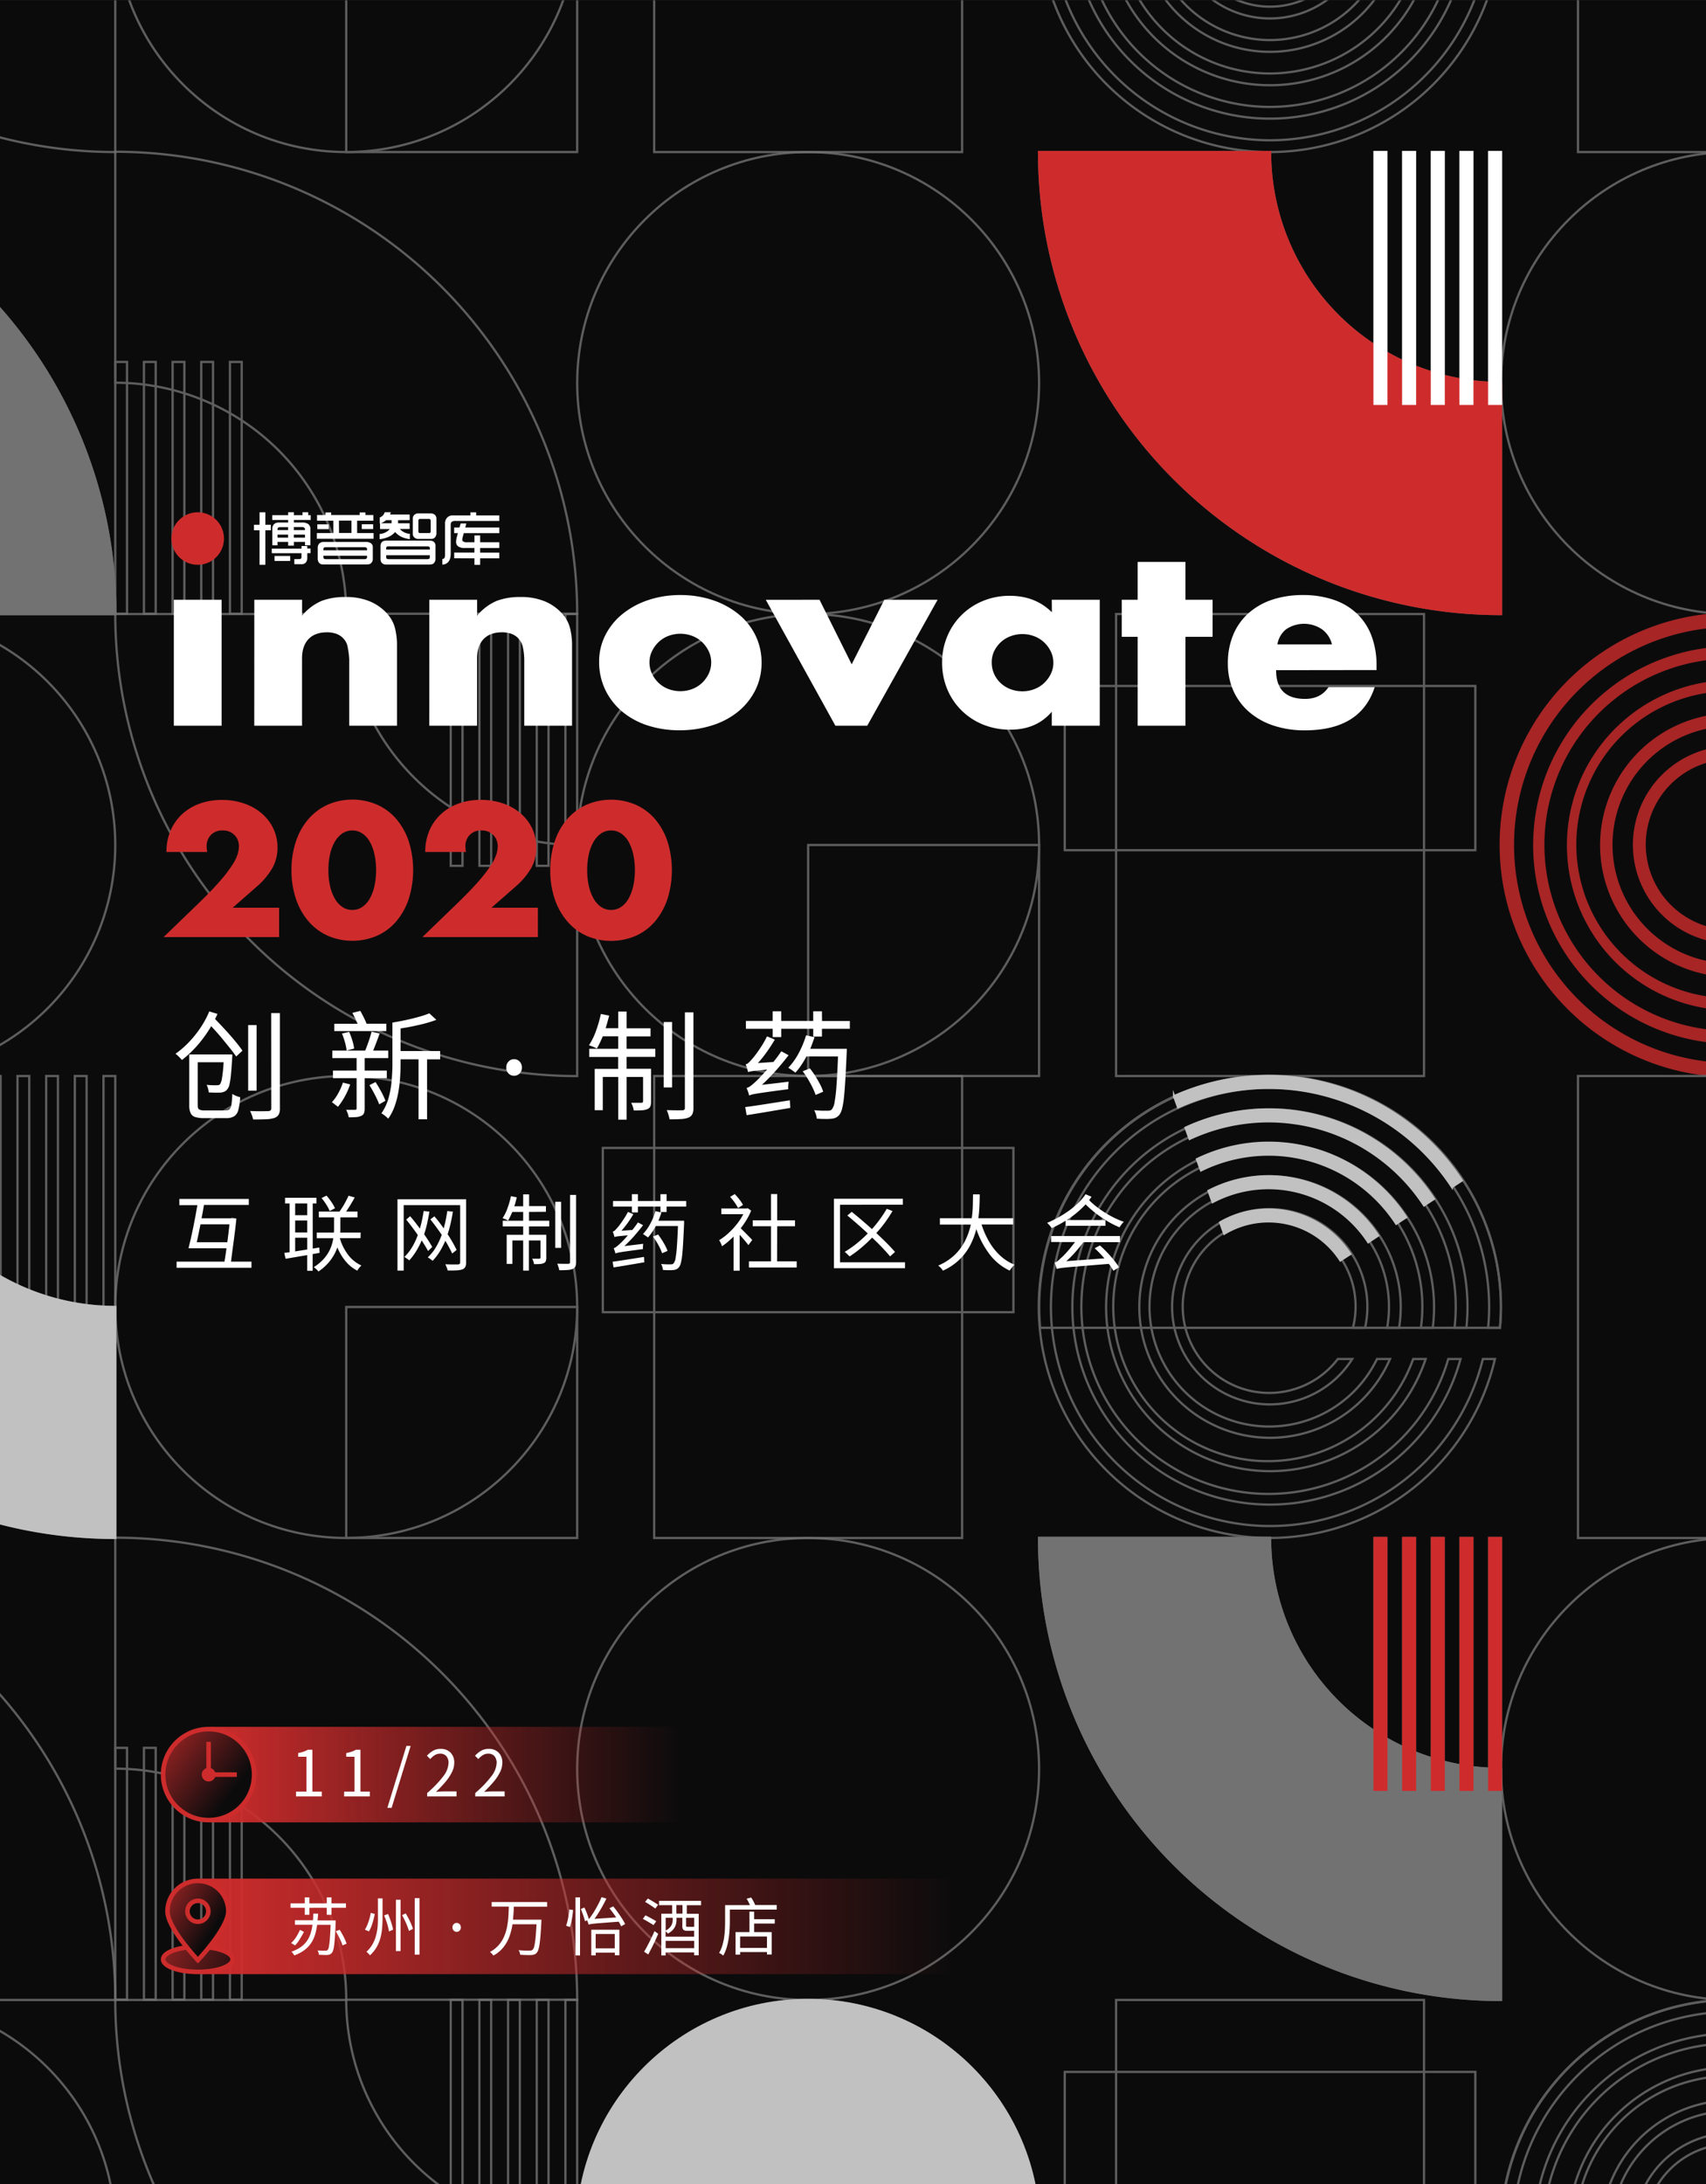 <svg id="图层_1" data-name="图层 1" xmlns="http://www.w3.org/2000/svg" xmlns:xlink="http://www.w3.org/1999/xlink" viewBox="0 0 750 960"><rect x="0" y="0" width="750" height="960" fill="#333333" stroke="none"/><defs><style>.cls-1,.cls-19,.cls-6,.cls-7{fill:none;}.cls-2{fill:#0b0b0c;}.cls-3{clip-path:url(#clip-path);}.cls-4{clip-path:url(#clip-path-2);}.cls-5,.cls-7{opacity:0.8;}.cls-11,.cls-6,.cls-7{stroke:#727272;}.cls-10,.cls-11,.cls-15,.cls-16,.cls-18,.cls-19,.cls-6,.cls-7,.cls-8,.cls-9{stroke-miterlimit:10;}.cls-12,.cls-8{fill:#ce2c2c;}.cls-15,.cls-16,.cls-18,.cls-19,.cls-8{stroke:#ce2c2c;}.cls-9{fill:#c1c1c1;stroke:#c1c1c1;}.cls-10,.cls-13{fill:#fff;}.cls-10{stroke:#fff;}.cls-11{fill:#727272;}.cls-14{fill:url(#未命名的渐变_7);}.cls-15,.cls-16,.cls-18,.cls-19{stroke-width:2px;}.cls-15{fill:url(#未命名的渐变_11);}.cls-16{fill:url(#未命名的渐变_11-2);}.cls-17{fill:url(#未命名的渐变_7-2);}.cls-18{fill:url(#未命名的渐变_11-3);}</style><clipPath id="clip-path"><rect class="cls-1" y="0.07" width="750" height="960"/></clipPath><clipPath id="clip-path-2"><rect class="cls-1" x="-2024.09" y="-162.55" width="4332.1" height="1256.69"/></clipPath><linearGradient id="未命名的渐变_7" x1="88.48" y1="846.77" x2="420.66" y2="846.77" gradientUnits="userSpaceOnUse"><stop offset="0" stop-color="#ce2c2c"/><stop offset="1" stop-color="#ce2c2c" stop-opacity="0"/></linearGradient><linearGradient id="未命名的渐变_11" x1="53.49" y1="845.53" x2="109.88" y2="871.98" gradientUnits="userSpaceOnUse"><stop offset="0" stop-color="#ce2c2c"/><stop offset="1" stop-color="#0b0b0c"/></linearGradient><linearGradient id="未命名的渐变_11-2" x1="62.68" y1="827.34" x2="94.17" y2="847.53" xlink:href="#未命名的渐变_11"/><linearGradient id="未命名的渐变_7-2" x1="92.54" y1="780.05" x2="299.39" y2="780.05" xlink:href="#未命名的渐变_7"/><linearGradient id="未命名的渐变_11-3" x1="60.4" y1="756.73" x2="102.26" y2="787.91" xlink:href="#未命名的渐变_11"/></defs><title>未标题-1</title><rect class="cls-2" y="0.07" width="750" height="960"/><g class="cls-3"><g class="cls-4"><g class="cls-5"><path class="cls-6" d="M-92.92,7.36A203.14,203.14,0,0,0,50.67,66.83V-34.7a101.57,101.57,0,0,1-71.8-29.74,101.57,101.57,0,0,1-29.74-71.8H-152.39A203.14,203.14,0,0,0-92.92,7.36Z"/></g><g class="cls-5"><rect class="cls-6" x="152.21" y="-34.7" width="101.53" height="101.53"/><circle class="cls-6" cx="152.21" cy="-34.7" r="101.53"/></g><g class="cls-5"><rect class="cls-6" x="287.59" y="-136.23" width="135.38" height="203.07"/></g><g class="cls-5"><path class="cls-6" d="M588.14-11.84A37.55,37.55,0,0,1,558.32,2.93,37.67,37.67,0,0,1,520.69-34.7a37.67,37.67,0,0,1,37.63-37.63A37.67,37.67,0,0,1,595.95-34.7a37.46,37.46,0,0,1-1.17,9.15h5.34a42.89,42.89,0,0,0,1-9.15,42.8,42.8,0,0,0-42.8-42.81,42.8,42.8,0,0,0-42.8,42.81,42.8,42.8,0,0,0,42.8,42.81,42.73,42.73,0,0,0,36.14-19.95Z"/><path class="cls-6" d="M605.36-11.84a52.36,52.36,0,0,1-47,29.45A52.37,52.37,0,0,1,506-34.7,52.37,52.37,0,0,1,558.32-87,52.37,52.37,0,0,1,610.62-34.7a52.36,52.36,0,0,1-.82,9.15h5.26a57.9,57.9,0,0,0,.73-9.15,57.48,57.48,0,0,0-57.48-57.49A57.48,57.48,0,0,0,500.84-34.7a57.48,57.48,0,0,0,57.48,57.49,57.48,57.48,0,0,0,52.74-34.63Z"/><path class="cls-6" d="M621.28-11.84a67.1,67.1,0,0,1-63,44.14,67.07,67.07,0,0,1-67-67,67.07,67.07,0,0,1,67-67,67.07,67.07,0,0,1,67,67,67.24,67.24,0,0,1-.64,9.15h5.21a72.76,72.76,0,0,0,.6-9.15,72.16,72.16,0,0,0-72.15-72.17A72.16,72.16,0,0,0,486.16-34.7a72.16,72.16,0,0,0,72.15,72.17,72.17,72.17,0,0,0,68.44-49.31Z"/><path class="cls-6" d="M636.7-11.84A81.79,81.79,0,0,1,558.32,47,81.76,81.76,0,0,1,476.66-34.7a81.76,81.76,0,0,1,81.66-81.68A81.76,81.76,0,0,1,640-34.7a82.17,82.17,0,0,1-.53,9.15h5.21a87.9,87.9,0,0,0,.48-9.15,86.84,86.84,0,0,0-86.83-86.85A86.84,86.84,0,0,0,471.49-34.7a86.84,86.84,0,0,0,86.83,86.85,86.86,86.86,0,0,0,83.77-64Z"/><path class="cls-6" d="M651.9-11.84a96.5,96.5,0,0,1-93.58,73.5A96.46,96.46,0,0,1,462-34.7a96.46,96.46,0,0,1,96.34-96.36A96.46,96.46,0,0,1,654.66-34.7c0,3.09-.16,6.13-.45,9.15h5.19c.27-3,.43-6.06.43-9.15A101.52,101.52,0,0,0,558.32-136.23,101.52,101.52,0,0,0,456.81-34.7,101.52,101.52,0,0,0,558.32,66.83a101.53,101.53,0,0,0,98.9-78.67Z"/></g><rect class="cls-7" x="693.72" y="-136.23" width="135.38" height="203.07"/><circle class="cls-7" cx="-50.86" cy="371.43" r="101.53"/><g class="cls-5"><path class="cls-6" d="M110.15,413.49A203.14,203.14,0,0,0,253.74,473V371.43A101.53,101.53,0,0,1,152.21,269.9H50.67A203.14,203.14,0,0,0,110.15,413.49Z"/><rect class="cls-6" x="198.16" y="269.9" width="5.17" height="110.68"/><rect class="cls-6" x="210.76" y="269.9" width="5.17" height="110.68"/><rect class="cls-6" x="223.36" y="269.9" width="5.17" height="110.68"/><rect class="cls-6" x="235.97" y="269.9" width="5.17" height="110.68"/><rect class="cls-6" x="248.57" y="269.9" width="5.17" height="110.68"/></g><g class="cls-5"><rect class="cls-6" x="355.28" y="371.43" width="101.53" height="101.53"/><circle class="cls-6" cx="355.28" cy="371.43" r="101.53"/></g><g class="cls-5"><rect class="cls-6" x="490.65" y="269.9" width="135.38" height="203.07"/><rect class="cls-6" x="468.09" y="301.52" width="180.5" height="72.2"/></g><g class="cls-5"><path class="cls-8" d="M791.21,394.3a38,38,0,1,1,6.64-13.71h5.34a42.92,42.92,0,1,0-5.65,13.71Z"/><path class="cls-8" d="M808.42,394.3a52.64,52.64,0,1,1,4.45-13.71h5.26a57.46,57.46,0,1,0-4,13.71Z"/><path class="cls-8" d="M824.35,394.3a67.94,67.94,0,1,1,3.38-13.71h5.21a72.08,72.08,0,1,0-3.12,13.71Z"/><path class="cls-8" d="M839.77,394.3a82.29,82.29,0,1,1,2.75-13.71h5.21a87.9,87.9,0,0,0,.48-9.15,86.85,86.85,0,1,0-3.06,22.86Z"/><path class="cls-8" d="M855,394.3a96.32,96.32,0,1,1,2.76-22.86c0,3.09-.16,6.13-.45,9.15h5.19c.27-3,.43-6.06.43-9.15a101.58,101.58,0,1,0-2.62,22.86Z"/></g><path class="cls-7" d="M-8.8,126.31A203.14,203.14,0,0,0-152.39,66.83V168.37a101.57,101.57,0,0,1,71.8,29.74,101.57,101.57,0,0,1,29.74,71.8H50.68A203.14,203.14,0,0,0-8.8,126.31Z"/><g class="cls-5"><path class="cls-6" d="M194.26,126.18A203.14,203.14,0,0,0,50.67,66.7V168.23A101.53,101.53,0,0,1,152.21,269.77H253.74A203.14,203.14,0,0,0,194.26,126.18Z"/><rect class="cls-6" x="50.67" y="159.09" width="5.17" height="110.68"/><rect class="cls-6" x="63.28" y="159.09" width="5.17" height="110.68"/><rect class="cls-6" x="75.88" y="159.09" width="5.17" height="110.68"/><rect class="cls-6" x="88.48" y="159.09" width="5.17" height="110.68"/><rect class="cls-6" x="101.09" y="159.09" width="5.17" height="110.68"/></g><circle class="cls-7" cx="355.28" cy="168.37" r="101.53"/><g class="cls-5"><path class="cls-6" d="M516.29,210.42A203.14,203.14,0,0,0,659.88,269.9V168.37A101.53,101.53,0,0,1,558.34,66.83H456.81A203.14,203.14,0,0,0,516.29,210.42Z"/><rect class="cls-6" x="604.29" y="66.83" width="5.17" height="110.68"/><rect class="cls-6" x="616.89" y="66.83" width="5.17" height="110.68"/><rect class="cls-6" x="629.5" y="66.83" width="5.17" height="110.68"/><rect class="cls-6" x="642.1" y="66.83" width="5.17" height="110.68"/><rect class="cls-6" x="654.7" y="66.83" width="5.17" height="110.68"/></g><g class="cls-5"><circle class="cls-6" cx="761.41" cy="168.37" r="101.53"/></g><path class="cls-7" d="M-92.92,616.56A203.14,203.14,0,0,0,50.67,676V574.5A101.53,101.53,0,0,1-50.86,473H-152.39A203.14,203.14,0,0,0-92.92,616.56Z"/><g class="cls-5"><rect class="cls-6" x="-4.91" y="472.97" width="5.17" height="110.68"/><rect class="cls-6" x="7.69" y="472.97" width="5.17" height="110.68"/><rect class="cls-6" x="20.3" y="472.97" width="5.17" height="110.68"/><rect class="cls-6" x="32.9" y="472.97" width="5.17" height="110.68"/><rect class="cls-6" x="45.5" y="472.97" width="5.17" height="110.68"/></g><g class="cls-5"><rect class="cls-6" x="152.21" y="574.5" width="101.53" height="101.53"/><circle class="cls-6" cx="152.21" cy="574.5" r="101.53"/></g><g class="cls-5"><rect class="cls-6" x="287.59" y="472.97" width="135.38" height="203.07"/><rect class="cls-6" x="265.02" y="504.59" width="180.5" height="72.2"/></g><g class="cls-5"><path class="cls-6" d="M558.36,473A101.52,101.52,0,0,0,456.85,574.5c0,3.08.16,6.13.43,9.15H659.44c.27-3,.43-6.06.43-9.15A101.52,101.52,0,0,0,558.36,473Z"/><path class="cls-6" d="M588.14,597.36a38,38,0,1,1,6.64-13.71h5.34a42.92,42.92,0,1,0-5.65,13.71Z"/><path class="cls-6" d="M605.36,597.36a52.64,52.64,0,1,1,4.45-13.71h5.26a57.46,57.46,0,1,0-4,13.71Z"/><path class="cls-6" d="M621.28,597.36a67.94,67.94,0,1,1,3.38-13.71h5.21a72.08,72.08,0,1,0-3.12,13.71Z"/><path class="cls-6" d="M636.7,597.36a82.29,82.29,0,1,1,2.75-13.71h5.21a87.9,87.9,0,0,0,.48-9.15,86.85,86.85,0,1,0-3.06,22.86Z"/><path class="cls-6" d="M651.9,597.36a96.32,96.32,0,1,1,2.76-22.86c0,3.09-.16,6.13-.45,9.15h5.19c.27-3,.43-6.06.43-9.15a101.58,101.58,0,1,0-2.62,22.86Z"/></g><rect class="cls-7" x="693.72" y="472.97" width="135.38" height="203.07"/><circle class="cls-7" cx="-50.86" cy="980.64" r="101.53"/><g class="cls-5"><path class="cls-6" d="M110.15,1022.69a203.14,203.14,0,0,0,143.59,59.48V980.64A101.53,101.53,0,0,1,152.21,879.1H50.67A203.14,203.14,0,0,0,110.15,1022.69Z"/><rect class="cls-6" x="198.16" y="879.1" width="5.17" height="110.68"/><rect class="cls-6" x="210.76" y="879.1" width="5.17" height="110.68"/><rect class="cls-6" x="223.36" y="879.1" width="5.17" height="110.68"/><rect class="cls-6" x="235.97" y="879.1" width="5.17" height="110.68"/><rect class="cls-6" x="248.57" y="879.1" width="5.17" height="110.68"/></g><g class="cls-5"><circle class="cls-6" cx="355.28" cy="980.64" r="101.53"/></g><g class="cls-5"><rect class="cls-6" x="490.65" y="879.1" width="135.38" height="203.07"/><rect class="cls-6" x="468.09" y="910.73" width="180.5" height="72.2"/></g><g class="cls-5"><path class="cls-6" d="M761.43,879.1A101.52,101.52,0,0,0,659.92,980.64c0,3.08.16,6.13.43,9.15H862.51c.27-3,.43-6.06.43-9.15A101.52,101.52,0,0,0,761.43,879.1Z"/><path class="cls-6" d="M791.21,1003.5a38,38,0,1,1,6.64-13.71h5.34a42.92,42.92,0,1,0-5.65,13.71Z"/><path class="cls-6" d="M808.42,1003.5a52.64,52.64,0,1,1,4.45-13.71h5.26a57.46,57.46,0,1,0-4,13.71Z"/><path class="cls-6" d="M824.35,1003.5a67.94,67.94,0,1,1,3.38-13.71h5.21a72.08,72.08,0,1,0-3.12,13.71Z"/><path class="cls-6" d="M839.77,1003.5a82.29,82.29,0,1,1,2.75-13.71h5.21a87.9,87.9,0,0,0,.48-9.15,86.85,86.85,0,1,0-3.06,22.86Z"/><path class="cls-6" d="M855,1003.5a96.32,96.32,0,1,1,2.76-22.86c0,3.09-.16,6.13-.45,9.15h5.19c.27-3,.43-6.06.43-9.15a101.58,101.58,0,1,0-2.62,22.86Z"/></g><g class="cls-5"><path class="cls-6" d="M-8.8,735.51A203.14,203.14,0,0,0-152.39,676V777.57a101.57,101.57,0,0,1,71.8,29.74,101.57,101.57,0,0,1,29.74,71.8H50.68A203.14,203.14,0,0,0-8.8,735.51Z"/></g><g class="cls-5"><path class="cls-6" d="M194.26,735.38A203.14,203.14,0,0,0,50.67,675.9V777.43A101.53,101.53,0,0,1,152.21,879H253.74A203.14,203.14,0,0,0,194.26,735.38Z"/><rect class="cls-6" x="50.67" y="768.29" width="5.17" height="110.68"/><rect class="cls-6" x="63.28" y="768.29" width="5.17" height="110.68"/><rect class="cls-6" x="75.88" y="768.29" width="5.17" height="110.68"/><rect class="cls-6" x="88.48" y="768.29" width="5.17" height="110.68"/><rect class="cls-6" x="101.09" y="768.29" width="5.17" height="110.68"/></g><circle class="cls-7" cx="355.28" cy="777.57" r="101.53"/><g class="cls-5"><path class="cls-6" d="M516.29,819.63A203.14,203.14,0,0,0,659.88,879.1V777.57A101.53,101.53,0,0,1,558.34,676H456.81A203.14,203.14,0,0,0,516.29,819.63Z"/><rect class="cls-6" x="604.29" y="676.04" width="5.17" height="110.68"/><rect class="cls-6" x="616.89" y="676.04" width="5.17" height="110.68"/><rect class="cls-6" x="629.5" y="676.04" width="5.17" height="110.68"/><rect class="cls-6" x="642.1" y="676.04" width="5.17" height="110.68"/><rect class="cls-6" x="654.7" y="676.04" width="5.17" height="110.68"/></g><g class="cls-5"><circle class="cls-6" cx="761.41" cy="777.57" r="101.53"/></g><path class="cls-9" d="M-92.92,616.56A203.14,203.14,0,0,0,50.67,676V574.5A101.53,101.53,0,0,1-50.86,473H-152.39A203.14,203.14,0,0,0-92.92,616.56Z"/><path class="cls-8" d="M516.29,210.42A203.14,203.14,0,0,0,659.88,269.9V168.37A101.53,101.53,0,0,1,558.34,66.83H456.81A203.14,203.14,0,0,0,516.29,210.42Z"/><rect class="cls-10" x="604.29" y="66.83" width="5.17" height="110.68"/><rect class="cls-10" x="616.89" y="66.83" width="5.17" height="110.68"/><rect class="cls-10" x="629.5" y="66.83" width="5.17" height="110.68"/><rect class="cls-10" x="642.1" y="66.83" width="5.17" height="110.68"/><rect class="cls-10" x="654.7" y="66.83" width="5.17" height="110.68"/><path class="cls-11" d="M516.29,819.63A203.14,203.14,0,0,0,659.88,879.1V777.57A101.53,101.53,0,0,1,558.34,676H456.81A203.14,203.14,0,0,0,516.29,819.63Z"/><rect class="cls-8" x="604.29" y="676.04" width="5.17" height="110.68"/><rect class="cls-8" x="616.89" y="676.04" width="5.17" height="110.68"/><rect class="cls-8" x="629.5" y="676.04" width="5.17" height="110.68"/><rect class="cls-8" x="642.1" y="676.04" width="5.17" height="110.68"/><rect class="cls-8" x="654.7" y="676.04" width="5.17" height="110.68"/><path class="cls-11" d="M-8.8,126.31A203.14,203.14,0,0,0-152.39,66.83V168.37a101.57,101.57,0,0,1,71.8,29.74,101.57,101.57,0,0,1,29.74,71.8H50.68A203.14,203.14,0,0,0-8.8,126.31Z"/><path class="cls-9" d="M630.23,526.75l.15.23-4.32,2.85-.14-.23a81.78,81.78,0,0,0-102.93-29l-1.78-4.89A86.86,86.86,0,0,1,630.23,526.75Z"/><path class="cls-9" d="M618,534.82l.14.23-4.32,2.84-.14-.23A67.07,67.07,0,0,0,528,514.44l-1.78-4.89A72.16,72.16,0,0,1,618,534.82Z"/><path class="cls-9" d="M605.7,542.89l.14.23L601.52,546l-.14-.23a52.38,52.38,0,0,0-68.28-17.4l-1.79-4.91A57.49,57.49,0,0,1,605.7,542.89Z"/><path class="cls-9" d="M593.43,551l.14.23L589.26,554l-.14-.23a37.67,37.67,0,0,0-50.91-11.49l-1.8-4.94A42.8,42.8,0,0,1,593.43,551Z"/><path class="cls-9" d="M642.49,518.67l.15.23-4.32,2.84-.15-.23a96.5,96.5,0,0,0-120.24-34.79l-1.78-4.87A101.54,101.54,0,0,1,642.49,518.67Z"/></g><circle class="cls-9" cx="355.28" cy="980.64" r="101.53"/></g><path class="cls-12" d="M122.7,411.9H71.92l15.64-15.11q6.19-6,9.7-10.16a55.91,55.91,0,0,0,5.23-7,17.86,17.86,0,0,0,2.13-4.67,13.72,13.72,0,0,0,.42-3,7.4,7.4,0,0,0-.46-2.57,6.49,6.49,0,0,0-1.38-2.22,7,7,0,0,0-2.22-1.56,7.38,7.38,0,0,0-3.05-.58,6.79,6.79,0,0,0-5.23,2A7.15,7.15,0,0,0,90.83,372a17.85,17.85,0,0,0,.25,2.49H73.18a23.51,23.51,0,0,1,1.8-9.35A21.11,21.11,0,0,1,80,357.93a22.59,22.59,0,0,1,7.74-4.67,28.44,28.44,0,0,1,9.83-1.64,29.48,29.48,0,0,1,9.75,1.56,23.7,23.7,0,0,1,7.74,4.36,20.13,20.13,0,0,1,5.1,6.66,19.19,19.19,0,0,1,1.84,8.37,18.42,18.42,0,0,1-2.22,8.92,31.84,31.84,0,0,1-7.07,8.37L102.29,399H122.7Z"/><path class="cls-12" d="M128.14,382.46a39,39,0,0,1,2-12.73,28.76,28.76,0,0,1,5.52-9.77,24.7,24.7,0,0,1,8.45-6.27,27.45,27.45,0,0,1,21.63,0,24.18,24.18,0,0,1,8.45,6.27,29.19,29.19,0,0,1,5.48,9.77,42.21,42.21,0,0,1,0,25.47,29.64,29.64,0,0,1-5.48,9.81,24,24,0,0,1-8.45,6.31,27.45,27.45,0,0,1-21.63,0,24.47,24.47,0,0,1-8.45-6.31,29.2,29.2,0,0,1-5.52-9.81A39,39,0,0,1,128.14,382.46Zm16.23,0a31,31,0,0,0,.75,7.09,19.73,19.73,0,0,0,2.13,5.53,10.94,10.94,0,0,0,3.3,3.62,7.94,7.94,0,0,0,8.66,0,10.39,10.39,0,0,0,3.3-3.62,20.64,20.64,0,0,0,2.09-5.53,33.56,33.56,0,0,0,0-14.13,20,20,0,0,0-2.09-5.53,10.5,10.5,0,0,0-3.3-3.58,7.94,7.94,0,0,0-8.66,0,11.06,11.06,0,0,0-3.3,3.58,19.14,19.14,0,0,0-2.13,5.53A31.12,31.12,0,0,0,144.37,382.46Z"/><path class="cls-12" d="M236.47,411.9H185.69l15.64-15.11q6.19-6,9.7-10.16a55.91,55.91,0,0,0,5.23-7,17.86,17.86,0,0,0,2.13-4.67,13.72,13.72,0,0,0,.42-3,7.4,7.4,0,0,0-.46-2.57,6.49,6.49,0,0,0-1.38-2.22,7,7,0,0,0-2.22-1.56,7.38,7.38,0,0,0-3.05-.58,6.79,6.79,0,0,0-5.23,2A7.15,7.15,0,0,0,204.6,372a17.85,17.85,0,0,0,.25,2.49h-17.9a23.51,23.51,0,0,1,1.8-9.35,21.11,21.11,0,0,1,5.06-7.24,22.59,22.59,0,0,1,7.74-4.67,28.44,28.44,0,0,1,9.83-1.64,29.48,29.48,0,0,1,9.75,1.56,23.7,23.7,0,0,1,7.74,4.36,20.13,20.13,0,0,1,5.1,6.66,19.19,19.19,0,0,1,1.84,8.37,18.42,18.42,0,0,1-2.22,8.92,31.84,31.84,0,0,1-7.07,8.37L216.06,399h20.41Z"/><path class="cls-12" d="M241.91,382.46a39,39,0,0,1,2-12.73A28.76,28.76,0,0,1,249.4,360a24.7,24.7,0,0,1,8.45-6.27,27.45,27.45,0,0,1,21.63,0,24.18,24.18,0,0,1,8.45,6.27,29.19,29.19,0,0,1,5.48,9.77,42.21,42.21,0,0,1,0,25.47,29.64,29.64,0,0,1-5.48,9.81,24,24,0,0,1-8.45,6.31,27.45,27.45,0,0,1-21.63,0A24.47,24.47,0,0,1,249.4,405a29.2,29.2,0,0,1-5.52-9.81A39,39,0,0,1,241.91,382.46Zm16.23,0a31,31,0,0,0,.75,7.09,19.73,19.73,0,0,0,2.13,5.53,10.94,10.94,0,0,0,3.3,3.62,7.94,7.94,0,0,0,8.66,0,10.39,10.39,0,0,0,3.3-3.62,20.64,20.64,0,0,0,2.09-5.53,33.56,33.56,0,0,0,0-14.13,20,20,0,0,0-2.09-5.53,10.5,10.5,0,0,0-3.3-3.58,7.94,7.94,0,0,0-8.66,0,11.06,11.06,0,0,0-3.3,3.58,19.14,19.14,0,0,0-2.13,5.53A31.12,31.12,0,0,0,258.14,382.46Z"/><path class="cls-13" d="M97.42,263.62V319h-21V263.62Z"/><path class="cls-13" d="M111.8,263.62h21v7a22.77,22.77,0,0,1,8.69-6.53,29,29,0,0,1,10.32-1.67,27.47,27.47,0,0,1,10.72,1.89,21.34,21.34,0,0,1,7.59,5.34,15,15,0,0,1,3.48,6.26,30.45,30.45,0,0,1,.93,7.88V319h-21V291a28.16,28.16,0,0,0-.64-6.64,7.87,7.87,0,0,0-5.39-5.88,12.48,12.48,0,0,0-3.71-.54q-5.33,0-8.17,3t-2.84,8.47V319h-21Z"/><path class="cls-13" d="M188.75,263.62h21v7a22.77,22.77,0,0,1,8.69-6.53,29,29,0,0,1,10.32-1.67,27.47,27.47,0,0,1,10.72,1.89,21.34,21.34,0,0,1,7.59,5.34,15,15,0,0,1,3.48,6.26,30.45,30.45,0,0,1,.93,7.88V319h-21V291a28.16,28.16,0,0,0-.64-6.64,7.87,7.87,0,0,0-5.39-5.88,12.48,12.48,0,0,0-3.71-.54q-5.33,0-8.17,3t-2.84,8.47V319h-21Z"/><path class="cls-13" d="M263.39,290.81a25.37,25.37,0,0,1,2.67-11.49,28.46,28.46,0,0,1,7.42-9.28,35.91,35.91,0,0,1,11.3-6.2,43.5,43.5,0,0,1,14.31-2.27,44.13,44.13,0,0,1,14.2,2.21,35.86,35.86,0,0,1,11.36,6.15,27.86,27.86,0,0,1,7.48,9.39,27,27,0,0,1,2.67,12,26.54,26.54,0,0,1-2.72,12,28.8,28.8,0,0,1-7.48,9.39,34.15,34.15,0,0,1-11.42,6.1A46.62,46.62,0,0,1,298.74,321a44.59,44.59,0,0,1-14.14-2.16,33.18,33.18,0,0,1-11.18-6.15,28.66,28.66,0,0,1-7.36-9.55A28.18,28.18,0,0,1,263.39,290.81Zm22.14.22a11.76,11.76,0,0,0,1.1,5.12,13.62,13.62,0,0,0,2.9,4,12.79,12.79,0,0,0,4.29,2.7,14.81,14.81,0,0,0,10.55,0,12.84,12.84,0,0,0,4.29-2.7,13.73,13.73,0,0,0,2.9-4,11.55,11.55,0,0,0,1.1-5,11.32,11.32,0,0,0-1.1-4.91,13.78,13.78,0,0,0-2.9-4,12.87,12.87,0,0,0-4.29-2.7,14.81,14.81,0,0,0-10.55,0,12.83,12.83,0,0,0-4.29,2.7,13.9,13.9,0,0,0-2.9,4A10.94,10.94,0,0,0,285.53,291Z"/><path class="cls-13" d="M360.28,263.62,374.42,292l14.37-28.38h23.41L381.26,319h-14l-30.6-55.35Z"/><path class="cls-13" d="M462.39,263.62h21.09V319H462.39v-6.15q-6.72,7.88-18.2,7.88a31.45,31.45,0,0,1-11.94-2.21,28.86,28.86,0,0,1-9.5-6.2,28.42,28.42,0,0,1-6.32-9.39,30.14,30.14,0,0,1-2.26-11.76,29.27,29.27,0,0,1,2.2-11.28,28.68,28.68,0,0,1,6.14-9.33,29,29,0,0,1,9.39-6.31A30.47,30.47,0,0,1,444,261.9q11.13,0,18.43,7.23ZM436,291.14a12.08,12.08,0,0,0,1,5,12.68,12.68,0,0,0,7.13,6.74,14.72,14.72,0,0,0,5.39,1,14.41,14.41,0,0,0,5.27-1,12.84,12.84,0,0,0,4.29-2.7,14,14,0,0,0,2.9-4,11,11,0,0,0,1.1-4.86,11.32,11.32,0,0,0-1.1-4.91,13.78,13.78,0,0,0-2.9-4,12.87,12.87,0,0,0-4.29-2.7,14.4,14.4,0,0,0-5.27-1,14.71,14.71,0,0,0-5.39,1,12.83,12.83,0,0,0-4.29,2.7,13.28,13.28,0,0,0-2.84,3.94A11.11,11.11,0,0,0,436,291.14Z"/><path class="cls-13" d="M521.15,279.92V319h-21V279.92h-7V263.62h7V247h21v16.62h11.94v16.29Z"/><path class="cls-13" d="M561,294.59q0,12.62,12.75,12.62,6.84,0,10.32-5.18h20.28q-6.14,19-30.71,19a43.06,43.06,0,0,1-13.79-2.1,31.29,31.29,0,0,1-10.72-6,26.72,26.72,0,0,1-6.9-9.28,29.06,29.06,0,0,1-2.43-12.08,32.07,32.07,0,0,1,2.32-12.46,26.12,26.12,0,0,1,6.61-9.44,29.68,29.68,0,0,1,10.37-6,41.88,41.88,0,0,1,13.73-2.1,41,41,0,0,1,13.56,2.1,27.79,27.79,0,0,1,10.2,6.1,26.26,26.26,0,0,1,6.37,9.76,36.28,36.28,0,0,1,2.2,13v2Zm24.57-11.33a11.66,11.66,0,0,0-4.29-6.58,14.1,14.1,0,0,0-15.82-.11,10.57,10.57,0,0,0-3.88,6.69Z"/><circle class="cls-12" cx="86.92" cy="236.72" r="11.55"/><path class="cls-13" d="M111.65,233.1v-2.44h2.46v-5.48h2.54v5.48h2.42v2.44h-2.42v15.17H114.1V233.1Zm7.83,10.07v-2h13.09V240h2.52v1.13h1.44v2h-1.44v2.08a3.19,3.19,0,0,1-.46,1.79,2.26,2.26,0,0,1-2,1h-3.24v-2.25h2q.84,0,1-.31a1.26,1.26,0,0,0,.15-.66v-1.63Zm.22-3.46v-7.07a3,3,0,0,1,.77-2.23,2.78,2.78,0,0,1,2-.72h4.21v-1.13h-7v-2.12h7v-1.27h2.51v1.27H133v-1.27h2.5v1.27h1.09v2.12h-7.4v1.13h3.48a4.69,4.69,0,0,1,2.78.62,2.57,2.57,0,0,1,1,2.17v7.22H134.1v-1.48h-4.91v1.61h-2.51v-1.61H122v1.48Zm1,6.88v-2.21h6.88v2.21ZM122,233h4.66v-1.28h-3.52q-1.13,0-1.13.88Zm0,3.31h4.66V235H122Zm7.17-3.31h4.91v-.32q0-1-1.4-1h-3.51Zm0,3.31h4.91V235h-4.91Z"/><path class="cls-13" d="M139.3,236.81v-2.5h7.25v-5.43h-7.17v-2.5h3.68v-1.15h2.51v1.15h12.57v-1.15h2.5v1.15h3.51v2.5H157v5.43h7.23v2.5Zm.2-4.22v-2.12h5v2.12Zm.18,12.89v-4.59a2.72,2.72,0,0,1,.69-2,3.05,3.05,0,0,1,2.2-.67h18a4.18,4.18,0,0,1,2.54.59,2.15,2.15,0,0,1,.78,1.81v5a2.41,2.41,0,0,1-.66,1.82,2.13,2.13,0,0,1-1.09.61,7.54,7.54,0,0,1-1.17.07H142.05a2.19,2.19,0,0,1-1.82-.78A2.82,2.82,0,0,1,139.68,245.47Zm2.5-3.58h19.18v-.49q0-.88-1-.88H143.17q-1,0-1,.88Zm19.18,2.38H142.18v.67q0,.82,1,.82H160a1.72,1.72,0,0,0,1.12-.23.94.94,0,0,0,.24-.67Zm-12.31-10h5.47v-5.43H149Zm10-1.73v-2.12h5v2.12Z"/><path class="cls-13" d="M166.9,237v-2.29a6.41,6.41,0,0,0,4.47-2.16h-4.29v-2.46h-.12v-2.65a3.26,3.26,0,0,0,2.15-2.27h2.69l-.31,1h8.61v2.5H175v1.35h5.09v2.5h-4.29a6.24,6.24,0,0,0,4.37,2.12V237a12.88,12.88,0,0,1-3.79-1.07,8.67,8.67,0,0,1-2.67-2.08,9.15,9.15,0,0,1-2.08,1.74A13.07,13.07,0,0,1,166.9,237Zm.38-7h4.87v-1.35h-2.38q-.51.39-.82.59A8.05,8.05,0,0,1,167.28,230.07Zm0,15.76v-5.7q0-2.44,2.67-2.44h18.59a4.93,4.93,0,0,1,1.44.15,2.12,2.12,0,0,1,1.48,2.21v5.45a2.79,2.79,0,0,1-.67,2.05,2.09,2.09,0,0,1-.7.5,4.92,4.92,0,0,1-1.48.18H169.8a2.49,2.49,0,0,1-1.94-.73A2.44,2.44,0,0,1,167.28,245.84Zm2.5-4.2H189V241q0-.84-1-.84H170.64q-.86,0-.86.77Zm19.18,2.5H169.78V245q0,.77,1.07.77h16.53a2.57,2.57,0,0,0,1.38-.2,1,1,0,0,0,.2-.7Zm-7.49-9.64V228a2.25,2.25,0,0,1,.61-1.62,2.42,2.42,0,0,1,1.85-.7h5.28a2.76,2.76,0,0,1,2,.65,2.21,2.21,0,0,1,.66,1.67v6.17a2.76,2.76,0,0,1-.66,2.06,2.08,2.08,0,0,1-1.48.66h-5.78a2.48,2.48,0,0,1-1.77-.61A2.33,2.33,0,0,1,181.46,234.5Zm7.88-.88v-4.56q0-.89-.85-.89h-3.83q-.74,0-.74.84v4.62q0,.77.74.77h3.77Q189.35,234.39,189.35,233.62Z"/><path class="cls-13" d="M194.47,248.19v-2.5a1.05,1.05,0,0,0,.86-.35,2.59,2.59,0,0,0,.32-1.48V230.29a4,4,0,0,1,.46-2.12,3.2,3.2,0,0,1,2.77-1.62h7.94V225.2h2.51v1.35H219.5V229H200.44a3.64,3.64,0,0,0-1.58.2,1.64,1.64,0,0,0-.57.58,2.93,2.93,0,0,0-.15,1.16v12.44q0,2.93-1.57,4.09A3.52,3.52,0,0,1,194.47,248.19Zm5.21-2.79v-2.52h8.89v-2h-4.14a4.56,4.56,0,0,1-3.19-.86,2.45,2.45,0,0,1-.74-1.82,9.2,9.2,0,0,1,.36-2.25l.43-1.59h-1.62v-2.5H202l.5-1.74H205l-.47,1.74H219.5v2.5H203.88l-.5,1.85a3.74,3.74,0,0,0-.15,1,.91.91,0,0,0,.24.67,2.67,2.67,0,0,0,1.92.49h3.19v-3h2.5v3h8.42v2.54h-8.42v2h8.42v2.52h-8.42v2.85h-2.5v-2.85Z"/><path class="cls-13" d="M92,444.58l3.6,1.1q-.23.59-.5,1.12l-.55,1.12q2.14,2.2,4.45,4.71t4.32,4.93q2,2.41,3.28,4.28l-2.78,2.55q-1.17-1.74-3-4T97,455.7q-2.08-2.41-4.15-4.63a55.2,55.2,0,0,1-5.74,8.06,48.42,48.42,0,0,1-7.12,6.8,19.28,19.28,0,0,0-1.33-1.42,13.6,13.6,0,0,0-1.51-1.31,40.64,40.64,0,0,0,6.18-5.4,47.27,47.27,0,0,0,5.08-6.45A40.26,40.26,0,0,0,92,444.58Zm-2,43.51h9.12a2.63,2.63,0,0,0,1.8-.54,3.54,3.54,0,0,0,.84-2.08,44.27,44.27,0,0,0,.37-4.61,11.38,11.38,0,0,0,1.66.84,10.06,10.06,0,0,0,1.81.59,28.82,28.82,0,0,1-.83,5.6,4.62,4.62,0,0,1-1.84,2.8,6.72,6.72,0,0,1-3.56.79H89.74A13.14,13.14,0,0,1,85.8,491a3.29,3.29,0,0,1-2-1.71,8.25,8.25,0,0,1-.6-3.51V463.5h18.92a14.79,14.79,0,0,1-.05,1.58q-.26,4.49-.54,7.3a31.8,31.8,0,0,1-.66,4.33,4.85,4.85,0,0,1-1,2.16,3.33,3.33,0,0,1-1.29,1,7,7,0,0,1-1.67.41l-2.18,0q-1.39,0-2.95-.09a10.29,10.29,0,0,0-.33-1.72,8.27,8.27,0,0,0-.61-1.62q1.4.15,2.63.18l1.81,0a4,4,0,0,0,.85-.08,1.27,1.27,0,0,0,.65-.41,7.85,7.85,0,0,0,.83-2.73,66.06,66.06,0,0,0,.7-6.89H86.91v18.84q0,1.46.57,1.88A5,5,0,0,0,90,488.09Zm22.8-37.51v28.83h-3.7V450.58Zm6.43-5.26h3.83v41.77a5.59,5.59,0,0,1-.57,2.89,3.59,3.59,0,0,1-1.8,1.4,12.63,12.63,0,0,1-3.5.59q-2.25.13-5.9.1a13,13,0,0,0-.55-1.85,16.41,16.41,0,0,0-.8-1.88q2.73.13,5,.11t3-.06a1.65,1.65,0,0,0,1-.31,1.28,1.28,0,0,0,.32-1Z"/><path class="cls-13" d="M150.77,475.86l3.19.82a32.67,32.67,0,0,1-2.39,5.35,29,29,0,0,1-3,4.48l-1.29-1a12,12,0,0,0-1.39-1,19.27,19.27,0,0,0,2.83-4A27.64,27.64,0,0,0,150.77,475.86Zm19.28-1.94h-9.73v13.28a5.75,5.75,0,0,1-.31,2.12,2.31,2.31,0,0,1-1.2,1.17,6.25,6.25,0,0,1-2.25.54q-1.36.1-3.24.1a11.17,11.17,0,0,0-1.15-3.29l2.44,0q1.11,0,1.55,0,.61,0,.61-.69V473.92H146.38v-3.34h10.39v-5.49H146.1v-3.29h14.45q.74-1.81,1.55-4.16t1.26-4.16l3.55.79q-.67,1.89-1.42,3.88t-1.44,3.65h6.64v3.29H160.32v5.49h9.73Zm-.2-23.95v3.24h-22.9V450h10.26q-.51-1.17-1.12-2.44t-1.2-2.34l3.52-.87q.74,1.33,1.49,2.83t1.26,2.81Zm-19.51,4.34,3.14-.74a27.44,27.44,0,0,1,1.42,3.77,19.77,19.77,0,0,1,.78,3.56l-3.29.89a22.82,22.82,0,0,0-.73-3.61A31.11,31.11,0,0,0,150.34,454.31ZM162.42,477l2.68-1.38q1.25,1.94,2.5,4.24a27.63,27.63,0,0,1,1.84,4l-2.73,1.56a36.91,36.91,0,0,0-1.84-4.07Q163.64,478.95,162.42,477Zm31.07-15v3.65h-5.74V492H184V465.64h-7.89v1.68q0,2.81-.19,6a59.46,59.46,0,0,1-.75,6.47,39.1,39.1,0,0,1-1.63,6.34,22.53,22.53,0,0,1-2.86,5.59,14,14,0,0,0-1.43-1.26,12.44,12.44,0,0,0-1.56-1.09,22.26,22.26,0,0,0,3.19-6.94,42.55,42.55,0,0,0,1.33-7.72q.31-3.92.31-7.39V449.48q2.89-.46,5.92-1.11t5.74-1.42a43.22,43.22,0,0,0,4.57-1.53l3.09,2.86a55.65,55.65,0,0,1-7.43,2.18q-4.21,1-8.3,1.6V462Z"/><path class="cls-13" d="M226,472.87a3.31,3.31,0,0,1-2.43-1,3.5,3.5,0,0,1-1-2.58,3.67,3.67,0,0,1,1-2.69,3.38,3.38,0,0,1,4.86,0,3.69,3.69,0,0,1,1,2.69,3.52,3.52,0,0,1-1,2.58A3.3,3.3,0,0,1,226,472.87Z"/><path class="cls-13" d="M275.47,455.56V461h12.61v3.55H275.47v5.23h10.77V484.1a6.4,6.4,0,0,1-.29,2.13,2.3,2.3,0,0,1-1.26,1.26,6.8,6.8,0,0,1-2.41.54q-1.49.1-3.66.1a9,9,0,0,0-.42-1.72,10.62,10.62,0,0,0-.73-1.67l2.9,0q1.21,0,1.6,0,.74,0,.74-.69V473.38h-7.23v18.79h-3.7V473.38H265V488h-3.55V469.83h10.29V464.6H259.05V461h12.72v-5.49H265q-.64,1.53-1.3,2.91t-1.33,2.48a11.89,11.89,0,0,0-1.66-.79q-1.07-.43-1.79-.66a29.3,29.3,0,0,0,3.1-6.32,54.8,54.8,0,0,0,2.13-7.44l3.65.74-.74,2.78q-.38,1.43-.82,2.76h5.54v-7.33h3.7V452H286v3.55Zm20-6.33V478h-3.68V449.23ZM301.1,445h3.75v41.85a6.78,6.78,0,0,1-.48,2.9,3.17,3.17,0,0,1-1.66,1.49,10.53,10.53,0,0,1-3.33.65q-2.13.14-5,.14a18.53,18.53,0,0,0-.51-2,20.2,20.2,0,0,0-.74-2.07q2.3.08,4.26.09H300a1.48,1.48,0,0,0,.85-.27,1.18,1.18,0,0,0,.24-.88Z"/><path class="cls-13" d="M328.23,490.18l-.61-3.55q3.68-.48,8.91-1.3l10.7-1.68.2,3.34-10.23,1.74Q332.11,489.59,328.23,490.18Zm9-34.62,3.4,1.4q-1.66,2.83-3.56,5.49a54,54,0,0,1-3.87,4.83l6.79-.48q.94-1.12,1.81-2.3t1.69-2.4l3.19,1.74q-2.73,3.55-5.71,6.88t-6,6.14l11.74-1.38q-.1.79-.17,1.75a14.3,14.3,0,0,0,0,1.54q-5.34.69-8.55,1.14t-4.94.73q-1.72.28-2.5.49a5.84,5.84,0,0,0-1.21.43,12.29,12.29,0,0,0-.46-1.61q-.36-1-.64-1.74a4.5,4.5,0,0,0,1.77-.89,27.35,27.35,0,0,0,2.21-1.89q.66-.59,2-2t3-3.27q-3.17.28-4.83.46t-2.39.33a7.09,7.09,0,0,0-1.11.31q-.13-.59-.46-1.66a14.37,14.37,0,0,0-.64-1.74,2.72,2.72,0,0,0,1.26-.69,13.15,13.15,0,0,0,1.44-1.51,23.33,23.33,0,0,0,1.72-2.11q1.19-1.57,2.57-3.69A42.52,42.52,0,0,0,337.19,455.56Zm24.15-6.79h12.23v3.45H361.35v3.4h-3.83v-3.4H343.45v3.65h-3.75v-3.65H327.92v-3.45h11.77v-4.24h3.75v4.24h14.07v-4.24h3.83ZM356.21,461h16.06q0,1.43-.05,1.84-.31,7-.59,11.81t-.63,7.93a33.35,33.35,0,0,1-.82,4.83,7.11,7.11,0,0,1-1.11,2.53,4.61,4.61,0,0,1-1.57,1.31,5.87,5.87,0,0,1-2,.5,22.26,22.26,0,0,1-2.82.1q-1.75,0-3.61-.15a8.35,8.35,0,0,0-.37-1.86,8.72,8.72,0,0,0-.78-1.84q1.94.18,3.6.22l2.4,0a3.92,3.92,0,0,0,1.12-.13,1.57,1.57,0,0,0,.77-.61,7.12,7.12,0,0,0,1.11-3.13,67.52,67.52,0,0,0,.83-7.28q.36-4.84.66-12.7H354.55a44.55,44.55,0,0,1-2.32,3.86,28.69,28.69,0,0,1-2.55,3.27q-.51-.41-1.49-1.09t-1.65-1.06a28.79,28.79,0,0,0,4.58-6.41,40.93,40.93,0,0,0,3.25-7.86l3.73.82q-.44,1.3-.91,2.58T356.21,461Zm5.69,18.87-3.34,1.43a25.32,25.32,0,0,0-1.34-3.24q-.88-1.81-2-3.69t-2.34-3.49l3.19-1.25q1.23,1.58,2.4,3.43t2.09,3.63A19.79,19.79,0,0,1,361.91,479.92Z"/><path class="cls-13" d="M101.55,554.55h9v2.7H77.64v-2.7H98.7q.22-1.37.44-2.87t.44-3H82.87q.47-1.82,1-4.13t1.05-4.87q.52-2.56,1-5.11t.85-4.83H78.84V527h30.54v2.64H89.67q-.21,1.4-.49,2.88t-.58,3h12.83l.5-.14,2,.25q-.18,1.87-.46,4.18t-.61,4.84q-.33,2.53-.68,5.05T101.55,554.55Zm-15-8.51H99.93q.31-2.14.53-4.16t.42-3.71H88.13l-.82,4.13Q86.9,544.31,86.51,546Z"/><path class="cls-13" d="M140.51,550.72l-3.06.52v7.34h-2.39v-6.89l-9.5,1.62-.59-2.59,1.14-.13,1.21-.15V529h-2v-2.5h13.78V529h-1.62v19.82l2.88-.45ZM135.07,529h-5.31v5.16h5.31Zm-5.31,7.48v5.27h5.31v-5.27Zm0,7.59v6l2.58-.41,2.73-.43v-5.16Zm28.74.18h-9.1a22.28,22.28,0,0,0,3.62,7.29,15,15,0,0,0,5.88,4.72,8.1,8.1,0,0,0-1,1.07,9.25,9.25,0,0,0-.82,1.21,16.29,16.29,0,0,1-5.16-4.16,23.87,23.87,0,0,1-3.62-6.06,20.14,20.14,0,0,1-2.87,5.44A22.07,22.07,0,0,1,140,558.9a7.86,7.86,0,0,0-.93-1,9.21,9.21,0,0,0-1.11-.92,20.26,20.26,0,0,0,4.75-4.07,16.7,16.7,0,0,0,2.64-4.35,19,19,0,0,0,1.19-4.29h-7.28v-2.5h7.54c0-.41.06-.8.06-1.17s0-.74,0-1.12v-4.39h-6.69v-2.54h9.1q.7-1,1.44-2.19t1.4-2.48q.66-1.25,1.13-2.29l2.72.77q-.88,1.57-1.86,3.19t-1.93,3h5v2.54h-7.55v4.43q0,.56,0,1.1c0,.36,0,.74-.06,1.15h9Zm-11.24-13.15-2.32,1.21a17.41,17.41,0,0,0-1.48-2.8,27.38,27.38,0,0,0-2.1-2.9l2.18-1.06a25.3,25.3,0,0,1,2.17,2.81A17.07,17.07,0,0,1,147.26,531.09Z"/><path class="cls-13" d="M204.92,527.15v27.77a4.19,4.19,0,0,1-.39,2,2.43,2.43,0,0,1-1.27,1.06,9.07,9.07,0,0,1-2.46.41q-1.56.09-4,.07a7,7,0,0,0-.43-1.38q-.32-.78-.59-1.36,1.82.09,3.41.08h2.11q1-.05,1-.88v-25.2H177.47v28.78h-2.73V527.15Zm-14.93,21-1.8,1.76q-.52-1-1.25-2.19t-1.56-2.49a33.18,33.18,0,0,1-2.46,4.79,26.55,26.55,0,0,1-3,4,9,9,0,0,0-1-.76q-.69-.48-1.14-.75a21.39,21.39,0,0,0,3.38-4.29,29.39,29.39,0,0,0,2.52-5.37q-2.52-3.6-5.09-6.75l1.71-1.51q1.08,1.24,2.17,2.64t2.13,2.81q.52-1.82.93-3.73t.73-4l2.52.27q-.45,2.68-1,5.18t-1.32,4.77q1.06,1.55,2,3T190,548.11Zm10.72,1.3L198.8,551q-.56-1.19-1.32-2.62t-1.7-3a35.7,35.7,0,0,1-2.49,4.82,24.34,24.34,0,0,1-3.1,4q-.36-.31-1-.78a11.55,11.55,0,0,0-1.14-.73,19.18,19.18,0,0,0,3.53-4.36,32.71,32.71,0,0,0,2.62-5.55q-2.47-3.6-5-6.78l1.76-1.35q1.06,1.21,2.1,2.56t2,2.73q.52-1.78.9-3.69t.68-3.92l2.46.25q-.41,2.7-1,5.19a48.56,48.56,0,0,1-1.31,4.76q1.22,1.85,2.23,3.62T200.71,549.4Z"/><path class="cls-13" d="M232.57,532.71v3.87h8.89v2.5h-8.89v3.69h7.59v10.06a4.5,4.5,0,0,1-.21,1.5,1.62,1.62,0,0,1-.89.89,4.79,4.79,0,0,1-1.7.38q-1.05.07-2.58.07a6.32,6.32,0,0,0-.3-1.21,7.46,7.46,0,0,0-.51-1.18l2,0,1.12,0q.52,0,.52-.49v-7.52h-5.09v13.24H230V545.27h-4.75v10.29h-2.5V542.77H230v-3.69h-9v-2.5h9v-3.87h-4.78q-.45,1.08-.92,2.05t-.93,1.74a8.42,8.42,0,0,0-1.17-.56q-.76-.31-1.26-.47a20.65,20.65,0,0,0,2.19-4.45,38.73,38.73,0,0,0,1.5-5.24l2.57.52-.52,2q-.27,1-.58,1.94H230V525h2.61v5.16H240v2.5Zm14.12-4.46v20.27H244.1V528.25Zm3.94-3h2.64v29.48a4.79,4.79,0,0,1-.34,2,2.24,2.24,0,0,1-1.17,1.05,7.45,7.45,0,0,1-2.35.46q-1.5.1-3.54.1a12.92,12.92,0,0,0-.36-1.42,14.46,14.46,0,0,0-.52-1.46q1.62.05,3,.06h1.85a1.06,1.06,0,0,0,.6-.19.84.84,0,0,0,.17-.62Z"/><path class="cls-13" d="M269.74,557.1l-.43-2.5q2.59-.34,6.28-.92l7.54-1.19.14,2.36-7.2,1.22Q272.48,556.69,269.74,557.1Zm6.31-24.39,2.39,1q-1.17,2-2.51,3.87a38.14,38.14,0,0,1-2.73,3.4l4.79-.34q.67-.79,1.28-1.62t1.19-1.69l2.25,1.22q-1.93,2.5-4,4.85t-4.22,4.33l8.28-1q-.07.56-.12,1.23a10.25,10.25,0,0,0,0,1.09l-6,.8q-2.27.31-3.48.51t-1.76.34a4.14,4.14,0,0,0-.85.31,8.66,8.66,0,0,0-.32-1.13q-.25-.74-.45-1.22A3.17,3.17,0,0,0,271,548a19.29,19.29,0,0,0,1.56-1.33q.47-.41,1.42-1.39T276,543l-3.4.32q-1.17.13-1.68.23a5,5,0,0,0-.78.22q-.09-.41-.32-1.17a10,10,0,0,0-.45-1.22,1.91,1.91,0,0,0,.89-.49,9.14,9.14,0,0,0,1-1.06,16.29,16.29,0,0,0,1.21-1.48q.84-1.11,1.81-2.6A30,30,0,0,0,276.06,532.71Zm17-4.78h8.62v2.43h-8.62v2.39h-2.7v-2.39h-9.91v2.57h-2.64v-2.57h-8.29v-2.43h8.29v-3h2.64v3h9.91v-3h2.7Zm-3.62,8.65h11.31c0,.67,0,1.1,0,1.3q-.22,4.91-.41,8.32t-.44,5.59a23.6,23.6,0,0,1-.58,3.4,5,5,0,0,1-.78,1.78,3.25,3.25,0,0,1-1.11.93,4.13,4.13,0,0,1-1.43.35,15.67,15.67,0,0,1-2,.07q-1.23,0-2.55-.11a5.81,5.81,0,0,0-.26-1.31,6.18,6.18,0,0,0-.55-1.3q1.37.13,2.54.15l1.69,0a2.76,2.76,0,0,0,.79-.09,1.11,1.11,0,0,0,.54-.43A5,5,0,0,0,297,553a47.79,47.79,0,0,0,.58-5.13q.25-3.41.47-8.95h-9.75a31.39,31.39,0,0,1-1.64,2.72,20.13,20.13,0,0,1-1.8,2.3q-.36-.29-1.05-.76t-1.16-.75a20.26,20.26,0,0,0,3.23-4.52,28.82,28.82,0,0,0,2.29-5.54l2.63.58q-.31.92-.64,1.82T289.46,536.58Zm4,13.29-2.36,1a17.71,17.71,0,0,0-.94-2.28q-.62-1.28-1.42-2.6t-1.65-2.46l2.25-.88q.86,1.12,1.69,2.42t1.48,2.55A14,14,0,0,1,293.47,549.87Z"/><path class="cls-13" d="M330.71,545.05,329,547.3q-.58-.81-1.67-2.1t-2.16-2.46v15.81h-2.68v-15q-1.24,1.24-2.53,2.33a25.1,25.1,0,0,1-2.56,1.92,9.14,9.14,0,0,0-.56-1.43,7.1,7.1,0,0,0-.7-1.23,25.18,25.18,0,0,0,4-3,32.55,32.55,0,0,0,3.74-4,26.34,26.34,0,0,0,2.9-4.44h-9.68v-2.5h11.12l.52-.11,1.48,1.06a28.77,28.77,0,0,1-2,4,34.59,34.59,0,0,1-2.59,3.74l1.29,1.28,1.49,1.5,1.38,1.39Zm-4.08-15.4L324.45,531a17.13,17.13,0,0,0-1.48-2.43,24.8,24.8,0,0,0-2-2.48l2.05-1.21a25.7,25.7,0,0,1,2.09,2.42A13.59,13.59,0,0,1,326.63,529.65Zm15,24.79h8.62v2.7h-21v-2.7h9.69V539h-8V536.4h8V524.87h2.73V536.4h7.84V539h-7.84Z"/><path class="cls-13" d="M369.29,554.85h28.57v2.61H366.61V526.92h30.31v2.63H369.29Zm24.18-4.53-2.18,1.94q-1.39-1.71-3.44-3.86T383.41,544a65.65,65.65,0,0,1-4.83,4.51,49.31,49.31,0,0,1-5.08,3.77l-1-1a7.36,7.36,0,0,0-1.16-1,46.73,46.73,0,0,0,5.26-3.67,54.38,54.38,0,0,0,4.9-4.44q-2.23-2.07-4.53-4.09t-4.46-3.79l1.93-1.62q2.1,1.69,4.39,3.64t4.5,3.95a50.81,50.81,0,0,0,3.51-4.34,52.34,52.34,0,0,0,3-4.59l2.54,1q-1.51,2.55-3.29,5T385.24,542q2.46,2.27,4.6,4.42T393.46,550.32Z"/><path class="cls-13" d="M445.4,538.23H431.51a37.9,37.9,0,0,0,3.32,7.53,26.56,26.56,0,0,0,4.81,6.09,20.67,20.67,0,0,0,6.35,4.07,11.17,11.17,0,0,0-1.11,1.22,11.94,11.94,0,0,0-1,1.37,23.9,23.9,0,0,1-8.89-7.24,39.31,39.31,0,0,1-5.77-11,32.91,32.91,0,0,1-2.62,6.94,24.67,24.67,0,0,1-4.67,6.33,25.36,25.36,0,0,1-7.41,5,6.15,6.15,0,0,0-.9-1.2,8,8,0,0,0-1.17-1.05,24,24,0,0,0,7.46-4.88,22.74,22.74,0,0,0,4.51-6.27,31.19,31.19,0,0,0,2.38-6.87h-13.6v-2.79h14a48.05,48.05,0,0,0,.48-5.6q.06-2.69.08-4.87h2.95q0,2.21-.12,4.88a53.76,53.76,0,0,1-.48,5.59H445.4Z"/><path class="cls-13" d="M477.26,524.94l2.63,1.13q-.29.36-.56.74l-.52.74a33.64,33.64,0,0,0,4.11,3.53,46.17,46.17,0,0,0,5.31,3.38,37.7,37.7,0,0,0,5.84,2.6,8.46,8.46,0,0,0-1,1.13,10.92,10.92,0,0,0-.88,1.29,39.49,39.49,0,0,1-5.63-2.86,53.13,53.13,0,0,1-5.17-3.58,42.92,42.92,0,0,1-4.13-3.65,41.62,41.62,0,0,1-8.29,6.89h17v2.54h-17.5v-2.25q-1.44.92-3,1.74t-3.12,1.54a11.2,11.2,0,0,0-.92-1.21,9.81,9.81,0,0,0-1.08-1.11,52.18,52.18,0,0,0,6.82-3.52,40.68,40.68,0,0,0,5.83-4.3A25,25,0,0,0,477.26,524.94Zm-15.15,21v-2.64h30.25V546H476.31q-1.71,2.27-3.62,4.43a43.92,43.92,0,0,1-3.9,3.93l16.73-1.24q-1-1.17-2.1-2.31t-2.18-2.11l2.32-1.26q1.65,1.48,3.26,3.18t2.95,3.38a25.84,25.84,0,0,1,2.15,3.06l-2.43,1.51q-.38-.67-.9-1.45t-1.13-1.57l-9.73.79-6.33.53q-2.43.21-3.76.36t-2,.28a5.69,5.69,0,0,0-1.05.29l-.42-1.34q-.28-.89-.51-1.5a3,3,0,0,0,1.25-.61A16.87,16.87,0,0,0,466.4,553a17.16,17.16,0,0,0,1.52-1.46q1-1,2.24-2.49t2.43-3.08Z"/><polygon class="cls-14" points="420.66 867.77 88.47 867.77 96.03 840.58 88.47 825.77 420.66 825.77 420.66 867.77"/><ellipse class="cls-15" cx="87" cy="861.25" rx="15.3" ry="5.52"/><path class="cls-16" d="M87,826.77a13.36,13.36,0,0,0-13.36,13.36c0,7.38,13.36,21.48,13.36,21.48s13.36-14.1,13.36-21.48A13.36,13.36,0,0,0,87,826.77Zm0,17.94a4.59,4.59,0,1,1,4.59-4.59A4.59,4.59,0,0,1,87,844.71Z"/><path class="cls-13" d="M134,841.65v-3.08h-6.28v-1.94H134V834h2v2.65h7.66V834h2.06v2.65h6.36v1.94h-6.36v3.08h-2.06v-3.08H136v3.08Zm-2.08,6.66,1.68.85q-.47,1-1.07,2t-1.31,2.13a12.65,12.65,0,0,1-1.5,1.84L128,854.08a12.89,12.89,0,0,0,2.24-2.71A24.49,24.49,0,0,0,131.88,848.31Zm7.71-4.17h7.92q0,.78,0,1-.14,3.4-.28,5.76t-.33,3.86a15.73,15.73,0,0,1-.43,2.35,3.52,3.52,0,0,1-.59,1.26,2.29,2.29,0,0,1-.88.7,3.52,3.52,0,0,1-1.16.25,12,12,0,0,1-1.61,0l-2.06-.07a4,4,0,0,0-.2-1,3.88,3.88,0,0,0-.43-.92q1.13.08,2.08.11l1.39,0a2.33,2.33,0,0,0,.59-.06.83.83,0,0,0,.42-.29,3.49,3.49,0,0,0,.55-1.52,32.57,32.57,0,0,0,.41-3.5q.18-2.32.33-6h-5.93a27.18,27.18,0,0,1-.88,4.22,14.19,14.19,0,0,1-1.72,3.73,12.67,12.67,0,0,1-2.93,3.12,17,17,0,0,1-4.52,2.39,3.91,3.91,0,0,0-.55-.86,8.23,8.23,0,0,0-.71-.79,16,16,0,0,0,4.18-2.08,11.06,11.06,0,0,0,2.71-2.73,12.24,12.24,0,0,0,1.57-3.28,22.81,22.81,0,0,0,.81-3.73h-7.71v-2h7.93l.08-1.44.08-1.47h2.08q0,.74-.09,1.47T139.59,844.14Zm8,4.76,1.71-.64q.6,1,1.2,2.06t1.09,2.17a14.9,14.9,0,0,1,.73,1.88l-1.79.75a17.61,17.61,0,0,0-.72-1.91q-.47-1.09-1.05-2.21T147.62,848.9Z"/><path class="cls-13" d="M163,840.82l1.76.49q-.25,1.26-.61,2.65a27.18,27.18,0,0,1-.85,2.71,11.73,11.73,0,0,1-1.13,2.3l-1.76-.79a12.67,12.67,0,0,0,1.13-2.21,25.12,25.12,0,0,0,.88-2.58A24,24,0,0,0,163,840.82Zm3.13-6.36h2.05v8.61q0,2.15-.18,4.33a25.5,25.5,0,0,1-.72,4.3,17.08,17.08,0,0,1-1.65,4.09,15.32,15.32,0,0,1-3,3.7,6,6,0,0,0-.72-.84,10.19,10.19,0,0,0-.8-.73,13.77,13.77,0,0,0,2.69-3.36,15.41,15.41,0,0,0,1.49-3.71A22.59,22.59,0,0,0,166,847q.15-2,.15-3.9Zm2.75,7.51,1.71-.68q.49,1.12.94,2.39t.79,2.45a17.17,17.17,0,0,1,.48,2.08L171,849a18.62,18.62,0,0,0-.44-2.13q-.31-1.22-.75-2.5T168.87,842Zm5.18-6.92h2.05v22.56h-2.05Zm2.69,6.77,1.59-.78q.67,1.08,1.31,2.32t1.13,2.41a18.68,18.68,0,0,1,.76,2.08l-1.76.92a21.58,21.58,0,0,0-.72-2.11q-.47-1.21-1.07-2.47T176.75,841.82Zm5.59-7.48h2.08v24.84h-2.08Z"/><path class="cls-13" d="M200.76,849.16a1.77,1.77,0,0,1-1.3-.55,1.87,1.87,0,0,1-.55-1.38,2,2,0,0,1,.55-1.44,1.81,1.81,0,0,1,2.6,0,2,2,0,0,1,.54,1.44,1.88,1.88,0,0,1-.54,1.38A1.77,1.77,0,0,1,200.76,849.16Z"/><path class="cls-13" d="M240.53,838.1H225.88q0,1.38-.12,2.82t-.23,2.89H238q0,.79,0,1-.18,3.39-.37,5.77t-.42,3.94a15.5,15.5,0,0,1-.53,2.47,3.8,3.8,0,0,1-.71,1.36,2.75,2.75,0,0,1-1,.73,4.67,4.67,0,0,1-1.35.27,20.23,20.23,0,0,1-2.14,0q-1.35,0-2.8-.14a3.49,3.49,0,0,0-.21-1,4,4,0,0,0-.51-1q1.57.16,2.94.19l1.94,0a3.41,3.41,0,0,0,.77-.07,1.26,1.26,0,0,0,.55-.3,3.26,3.26,0,0,0,.73-1.61,26.87,26.87,0,0,0,.54-3.58q.23-2.34.44-6H225.3a28.24,28.24,0,0,1-1.33,5.32,16.8,16.8,0,0,1-2.62,4.74,14.67,14.67,0,0,1-4.46,3.72,4.9,4.9,0,0,0-.67-.87,6.13,6.13,0,0,0-.83-.75,13.32,13.32,0,0,0,3.83-3,14.26,14.26,0,0,0,2.39-3.77,20.65,20.65,0,0,0,1.31-4.27,35.28,35.28,0,0,0,.57-4.48q.14-2.26.2-4.41h-7.53v-2h24.36Z"/><path class="cls-13" d="M250.54,847.05l-1.67-.59a15.43,15.43,0,0,0,.64-2.15q.28-1.24.48-2.54t.31-2.44l1.63.22q-.08,1.14-.27,2.5t-.47,2.68A19,19,0,0,1,250.54,847.05ZM253,859.52V834h2v25.57Zm14.94-20.73,1.65-.83q1,1.22,2,2.62t1.87,2.75a23.05,23.05,0,0,1,1.36,2.41l-1.76,1q-.19-.44-.46-1T272,844.7l-5.58.42-3.65.29q-1.41.12-2.19.22t-1.18.18a3.67,3.67,0,0,0-.63.18,7.46,7.46,0,0,0-.29-.93q-.22-.6-.4-1l-.89.45q-.16-.68-.46-1.62t-.66-1.93q-.36-1-.72-1.83l1.56-.67q.59,1.22,1.13,2.65a24.3,24.3,0,0,1,.81,2.43,4.77,4.77,0,0,0,.51-.57q.26-.34.55-.77t.81-1.18q.53-.83,1.2-2t1.33-2.46q.66-1.32,1.21-2.65l2.13.64q-1.16,2.39-2.51,4.7a48.36,48.36,0,0,1-2.73,4.2l9.54-.62A48.31,48.31,0,0,0,267.91,838.8Zm-8,20.73V848.23h12.35v11.24h-2v-1.15h-8.39v1.2Zm10.32-9.41h-8.39v6.32h8.39Z"/><path class="cls-13" d="M288.49,844.51l-1.2,1.71q-.53-.38-1.34-.87t-1.69-1l-1.65-.91,1.15-1.54,1.64.85,1.71.93Q287.93,844.14,288.49,844.51ZM285,859.1l-1.85-1.2q.67-1.09,1.47-2.6t1.61-3.19q.81-1.67,1.52-3.26l1.61,1.18q-.63,1.49-1.37,3.1t-1.52,3.15Q285.66,857.82,285,859.1ZM283.6,836l1.2-1.48q.72.38,1.58.88l1.64,1q.79.48,1.31.84l-1.23,1.68q-.51-.38-1.28-.91t-1.63-1.05Q284.33,836.39,283.6,836Zm24.61,1.46h-6.28v3.75h5.24v18.27h-2V858.2H292.63v1.33h-1.9V841.18h4.76v-3.75h-5.77v-1.9h18.48Zm-3.34,11.25H302.2a2.59,2.59,0,0,1-1.77-.44,2.5,2.5,0,0,1-.46-1.77V843h-2.56v1a7.16,7.16,0,0,1-.32,2.06,6,6,0,0,1-1.15,2.07,7.5,7.5,0,0,1-2.33,1.8,4.34,4.34,0,0,0-1-1v2.38h12.55v-2.67ZM295.74,843h-3.1v5.61a6.59,6.59,0,0,0,1.93-1.48,4.73,4.73,0,0,0,.92-1.61,5.23,5.23,0,0,0,.25-1.55Zm-3.1,13.33h12.55v-3.21H292.63Zm7.4-15.18v-3.75h-2.69v3.75Zm5.15,5.74V843h-3.57v3.42c0,.24,0,.38.14.44a1.37,1.37,0,0,0,.63.09H305Z"/><path class="cls-13" d="M332,837.38h9.46v2h-20.6v5.24q0,1.61-.11,3.54t-.42,4a28.71,28.71,0,0,1-.88,3.94,16,16,0,0,1-1.5,3.5,8.74,8.74,0,0,0-.87-.64,7.05,7.05,0,0,0-.94-.54,14.91,14.91,0,0,0,1.42-3.28,24.69,24.69,0,0,0,.79-3.6q.26-1.84.34-3.6t.08-3.27v-7.25h10.92q-.3-.7-.67-1.45a11.72,11.72,0,0,0-.79-1.38l2-.51a13,13,0,0,1,1,1.66A17.89,17.89,0,0,1,332,837.38Zm-.45,2.94v3.29h9.05v1.91h-9.05v3.75h7.7v9.86h-2.06v-1.07H325.37v1.12h-2v-9.91h6.11v-9Zm5.63,15.9v-5H325.37v5Z"/><rect class="cls-17" x="92.54" y="759.05" width="206.86" height="42"/><circle class="cls-18" cx="91.71" cy="780.05" r="20"/><polyline class="cls-19" points="91.71 765.65 91.71 780.05 104.12 780.05"/><circle class="cls-12" cx="91.71" cy="780.05" r="3.02"/><path class="cls-13" d="M130.15,789.65v-2.13h4.57V772.2h-3.64v-1.63a15.49,15.49,0,0,0,2.39-.61,11.23,11.23,0,0,0,1.86-.84h2v18.39h4.13v2.13Z"/><path class="cls-13" d="M151.29,789.65v-2.13h4.57V772.2h-3.64v-1.63a15.49,15.49,0,0,0,2.39-.61,11.23,11.23,0,0,0,1.86-.84h2v18.39h4.13v2.13Z"/><path class="cls-13" d="M170.29,794.66l8.39-27.22h1.85l-8.37,27.22Z"/><path class="cls-13" d="M187.79,789.65v-1.52a46.46,46.46,0,0,0,7.12-7.4,10.3,10.3,0,0,0,2.29-5.83,4.48,4.48,0,0,0-.93-2.91,3.44,3.44,0,0,0-2.84-1.15,4.29,4.29,0,0,0-2.34.68,8.28,8.28,0,0,0-1.93,1.7l-1.48-1.46a11.63,11.63,0,0,1,2.67-2.19,6.56,6.56,0,0,1,3.37-.83,5.79,5.79,0,0,1,4.37,1.66,6.09,6.09,0,0,1,1.61,4.42,9.39,9.39,0,0,1-1,4.12,21.16,21.16,0,0,1-2.82,4.25,52.64,52.64,0,0,1-4.21,4.45l1.69-.14q.9-.07,1.66-.07h5.69v2.21Z"/><path class="cls-13" d="M208.93,789.65v-1.52a46.46,46.46,0,0,0,7.12-7.4,10.3,10.3,0,0,0,2.29-5.83,4.48,4.48,0,0,0-.93-2.91,3.44,3.44,0,0,0-2.84-1.15,4.29,4.29,0,0,0-2.34.68,8.28,8.28,0,0,0-1.93,1.7l-1.48-1.46a11.63,11.63,0,0,1,2.67-2.19,6.56,6.56,0,0,1,3.37-.83,5.79,5.79,0,0,1,4.37,1.66,6.09,6.09,0,0,1,1.61,4.42,9.39,9.39,0,0,1-1,4.12,21.16,21.16,0,0,1-2.82,4.25,52.64,52.64,0,0,1-4.21,4.45l1.69-.14q.9-.07,1.66-.07h5.69v2.21Z"/></svg>